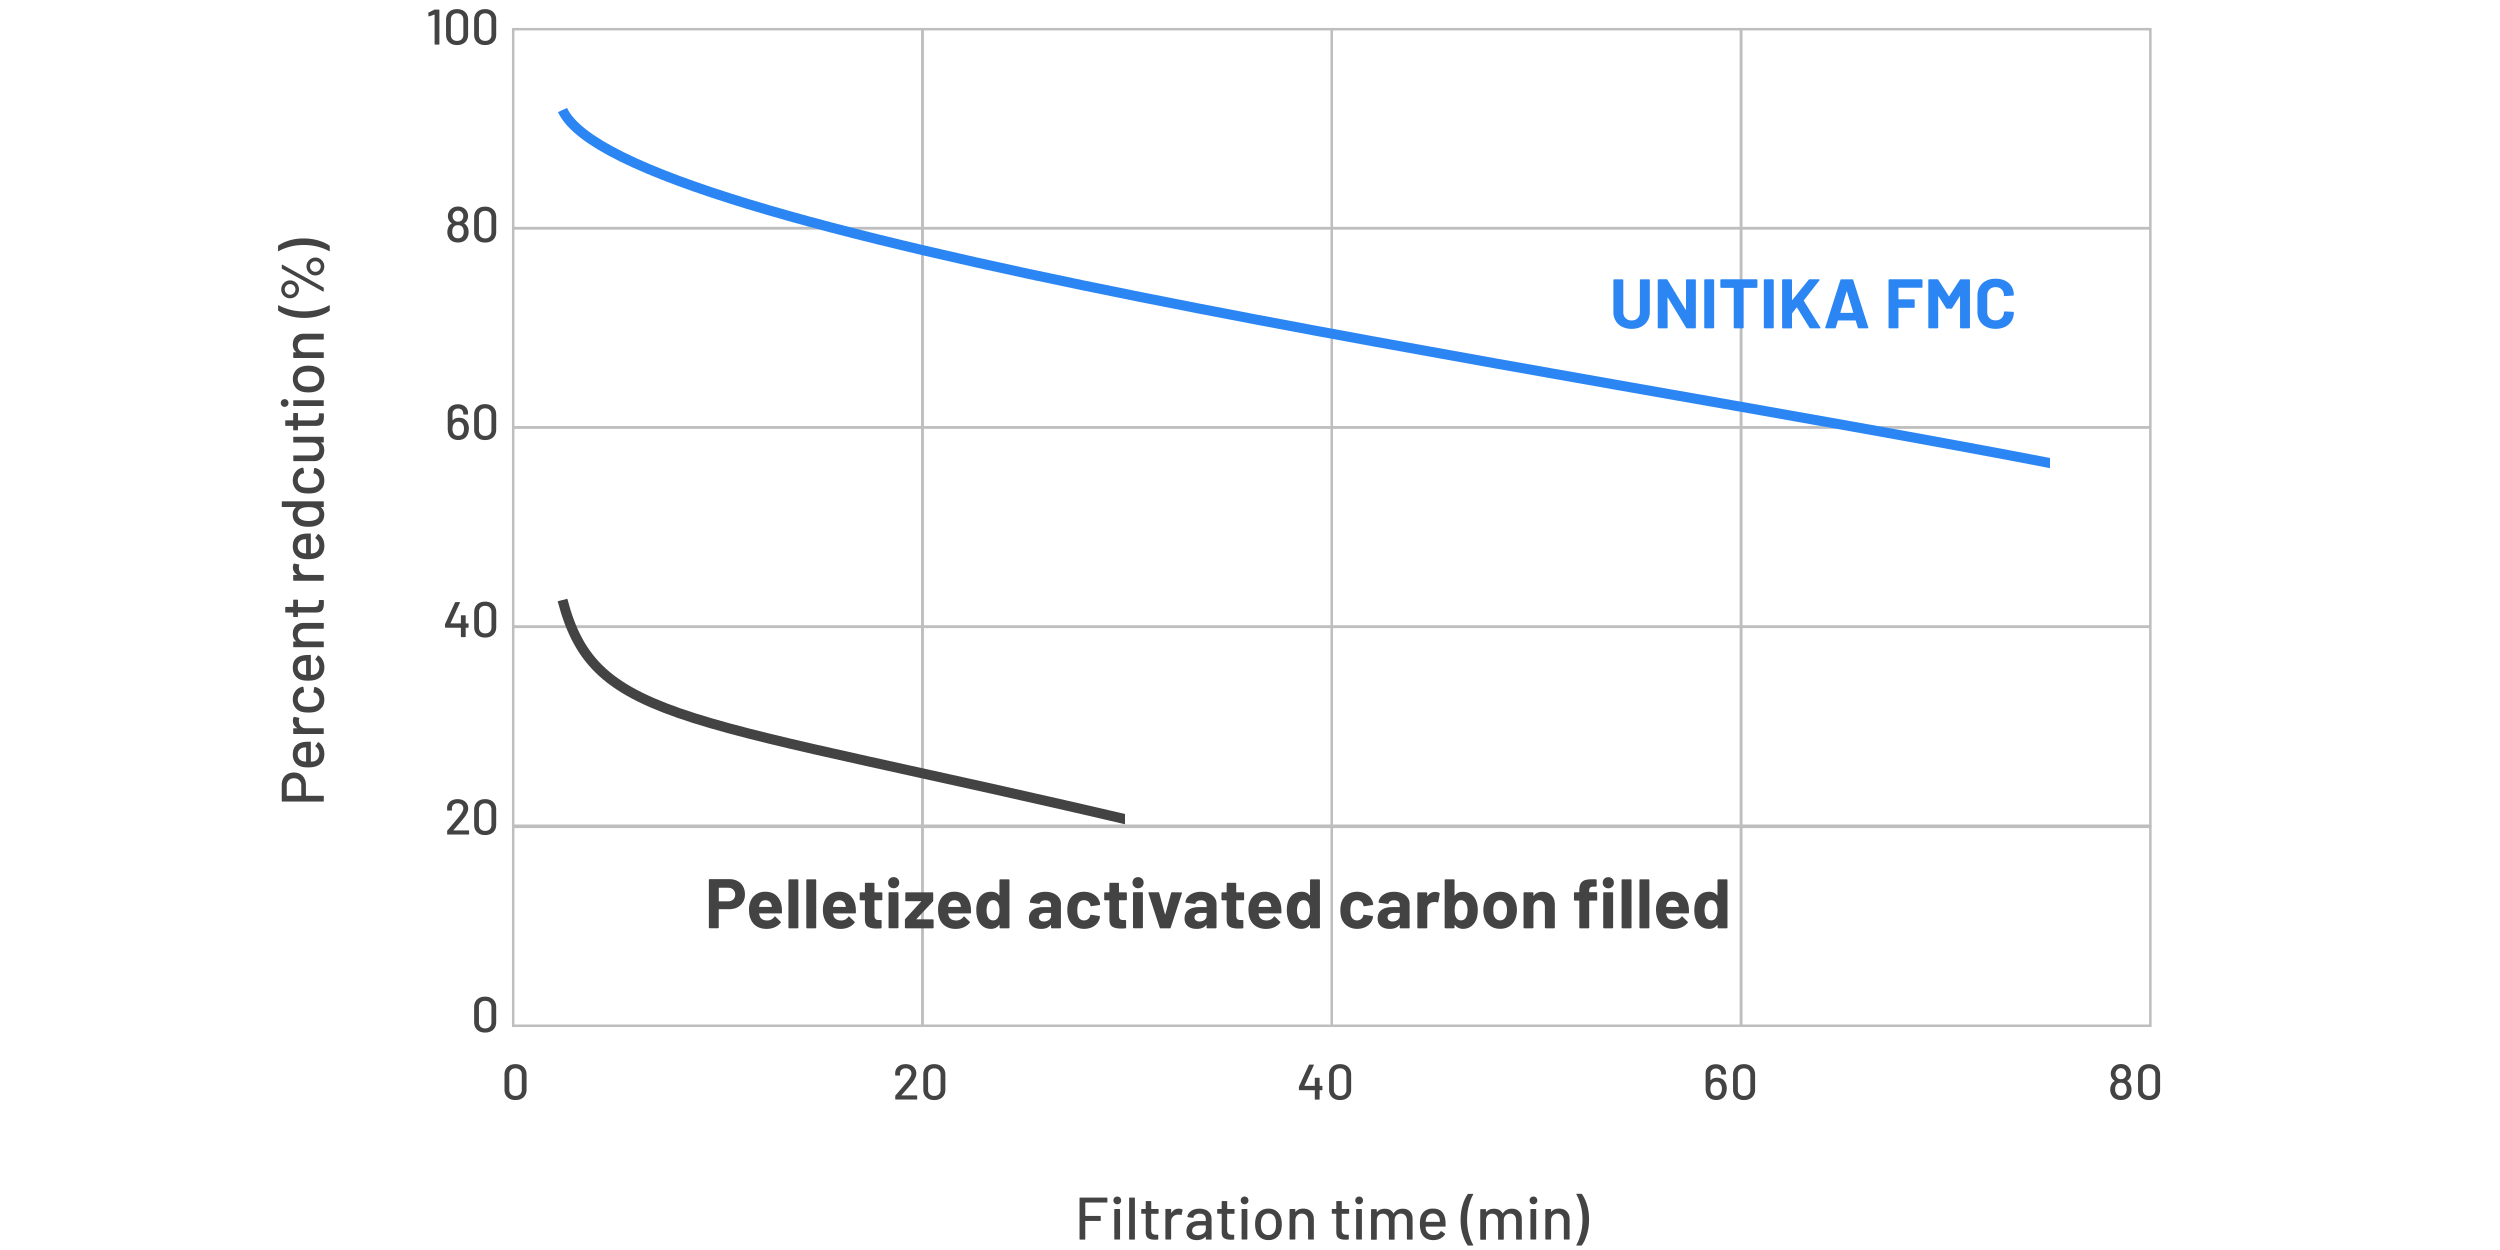 <svg xmlns="http://www.w3.org/2000/svg" viewBox="0 0 500 250"><defs><clipPath id="clippath"><path class="cls-1" d="M102.64 5.62H225V175H102.64z"/></clipPath><clipPath id="clippath-1"><path class="cls-1" d="M102.64 6H410v126H102.64z"/></clipPath><clipPath id="clippath-2"><path class="cls-1" d="M838.5-1450h1740v150h-1740z"/></clipPath><clipPath id="clippath-3"><path class="cls-1" d="M-920.5-1450h1740v150h-1740z"/></clipPath><style>.cls-1,.cls-2{fill:none}.cls-8{fill:#434343}.cls-9{fill:#2b86f4}.cls-2{stroke:#bebebe;stroke-width:.5px}</style></defs><g id="_ザイン"><path style="fill:#fff" d="M-50.5-169h600v547h-600z"/><path class="cls-8" d="M101.49 219.44c-.4-.38-.59-.9-.59-1.54v-2.96c0-.65.2-1.16.59-1.54.4-.38.93-.57 1.6-.57s1.21.19 1.62.57c.4.38.6.89.6 1.54v2.96c0 .65-.2 1.16-.6 1.54-.4.38-.94.57-1.62.57s-1.21-.19-1.6-.57Zm2.53-.59c.23-.22.34-.52.34-.89v-3.06c0-.37-.11-.67-.34-.9-.23-.22-.53-.33-.92-.33s-.67.11-.9.33-.34.52-.34.9v3.06c0 .37.11.67.34.89.23.22.53.33.9.33s.69-.11.92-.33Zm76.28.22s.02.01.03.01h3.01c.07 0 .1.03.1.1v.63c0 .07-.03.1-.1.1h-4.19c-.07 0-.1-.03-.1-.1v-.61s.02-.09.05-.12c.23-.26.75-.87 1.56-1.83l.69-.83c.62-.74.93-1.31.93-1.72 0-.31-.1-.57-.31-.75-.21-.19-.49-.29-.83-.29s-.62.1-.83.29-.31.45-.3.76v.3c0 .07-.03.1-.1.1h-.77c-.07 0-.1-.03-.1-.1v-.43c.01-.35.11-.65.29-.92s.43-.47.75-.62c.31-.14.67-.21 1.06-.21.43 0 .8.08 1.12.24.32.16.57.38.74.66.17.28.26.6.26.95 0 .55-.3 1.21-.9 1.96-.27.34-.58.72-.95 1.14-.37.42-.73.84-1.1 1.25v.04Zm4.95.37c-.4-.38-.59-.9-.59-1.54v-2.96c0-.65.2-1.16.59-1.54.4-.38.93-.57 1.6-.57s1.21.19 1.62.57c.4.38.6.89.6 1.54v2.96c0 .65-.2 1.16-.6 1.54-.4.38-.94.57-1.62.57s-1.21-.19-1.6-.57Zm2.53-.59c.23-.22.34-.52.34-.89v-3.06c0-.37-.11-.67-.34-.9-.23-.22-.53-.33-.92-.33s-.67.11-.9.33-.34.52-.34.9v3.06c0 .37.11.67.34.89.23.22.53.33.9.33s.69-.11.92-.33Zm76.71-1.57v.66c0 .07-.03.1-.1.1h-.43s-.04.01-.04.04v1.74c0 .07-.03.1-.1.1h-.76c-.07 0-.1-.03-.1-.1v-1.74s-.01-.04-.04-.04h-3.04c-.07 0-.1-.03-.1-.1v-.54s0-.07.03-.12l1.97-4.29s.06-.07.11-.07h.8s.06.01.08.04.02.05 0 .08l-1.88 4.09v.04s.02.01.03.01h2s.04-.01.04-.04v-1.49c0-.07.03-.1.1-.1h.76c.07 0 .1.03.1.1v1.49s.01.04.04.04h.43c.07 0 .1.03.1.1Zm1.92 2.16c-.4-.38-.59-.9-.59-1.54v-2.96c0-.65.2-1.16.59-1.54.4-.38.93-.57 1.6-.57s1.21.19 1.62.57c.4.38.6.89.6 1.54v2.96c0 .65-.2 1.16-.6 1.54-.4.38-.94.57-1.62.57s-1.21-.19-1.6-.57Zm2.53-.59c.23-.22.34-.52.34-.89v-3.06c0-.37-.11-.67-.34-.9-.23-.22-.53-.33-.92-.33s-.67.11-.9.33-.34.52-.34.9v3.06c0 .37.11.67.34.89.23.22.53.33.9.33s.69-.11.92-.33Zm76.4-1.11c0 .41-.07.76-.2 1.07-.15.38-.39.67-.71.88-.32.2-.71.31-1.17.31-.49 0-.91-.11-1.26-.34s-.58-.55-.72-.96c-.1-.28-.15-.6-.15-.97v-3.08c0-.55.19-.98.57-1.31.38-.33.88-.49 1.49-.49.39 0 .74.07 1.04.22.3.15.54.35.71.62.17.26.25.57.25.91v.2c0 .07-.03.1-.1.1h-.76c-.07 0-.1-.03-.1-.1v-.09c0-.3-.1-.54-.29-.73s-.44-.28-.75-.28c-.33 0-.59.1-.79.29-.2.19-.31.45-.31.77v1.26s0 .02.02.03c.01 0 .02 0 .04-.02.29-.32.7-.48 1.25-.48.79 0 1.35.31 1.68.94.19.35.28.78.28 1.27Zm-.96 0c0-.34-.06-.61-.18-.82-.19-.39-.52-.58-.98-.58-.23 0-.43.05-.6.16s-.29.25-.38.44c-.11.22-.16.5-.16.85 0 .28.04.52.13.71.09.21.22.38.39.49.17.11.38.17.63.17.49 0 .82-.21 1-.64.1-.21.15-.47.15-.77Zm2.82 1.7c-.4-.38-.59-.9-.59-1.54v-2.96c0-.65.2-1.16.59-1.54.4-.38.93-.57 1.6-.57s1.21.19 1.62.57c.4.38.6.89.6 1.54v2.96c0 .65-.2 1.16-.6 1.54-.4.38-.94.57-1.62.57s-1.21-.19-1.6-.57Zm2.53-.59c.23-.22.34-.52.34-.89v-3.06c0-.37-.11-.67-.34-.9-.23-.22-.53-.33-.92-.33s-.67.11-.9.33-.34.52-.34.9v3.06c0 .37.11.67.34.89.23.22.53.33.9.33s.69-.11.92-.33Zm76.57-.92c0 .43-.09.8-.28 1.12-.16.3-.4.53-.72.7-.32.17-.69.25-1.11.25s-.8-.08-1.13-.25-.57-.42-.74-.74a2.15 2.15 0 0 1-.27-1.09c0-.37.07-.7.22-1.01.15-.31.36-.54.65-.69.03-.01.03-.03 0-.05-.21-.16-.37-.33-.48-.5-.19-.28-.28-.6-.28-.96 0-.39.11-.75.34-1.08.17-.25.4-.45.69-.6.3-.15.63-.22 1-.22s.7.07.99.22.51.35.68.6c.22.33.33.69.33 1.08 0 .36-.09.69-.28.98-.12.19-.28.35-.47.48-.03.02-.03.04 0 .05.28.15.5.39.65.71.14.28.21.61.21 1Zm-.97-.08c0-.32-.06-.58-.17-.79-.19-.35-.51-.52-.98-.52s-.77.16-.96.49c-.13.21-.19.49-.19.83s.07.61.21.82c.19.32.51.48.95.48.41 0 .72-.15.91-.45.15-.21.23-.5.23-.86Zm-2.22-3.14c0 .27.06.49.19.67.18.3.47.45.88.45s.7-.15.89-.46c.11-.16.17-.38.17-.67 0-.19-.04-.36-.13-.51-.09-.17-.21-.3-.37-.4-.16-.1-.35-.15-.57-.15-.21 0-.39.05-.55.15-.16.1-.28.24-.37.41-.09.17-.14.34-.14.51Zm5.09 4.73c-.4-.38-.59-.9-.59-1.54v-2.96c0-.65.2-1.16.59-1.54.4-.38.93-.57 1.6-.57s1.21.19 1.62.57c.4.38.6.89.6 1.54v2.96c0 .65-.2 1.16-.6 1.54-.4.38-.94.57-1.62.57s-1.21-.19-1.6-.57Zm2.53-.59c.23-.22.34-.52.34-.89v-3.06c0-.37-.11-.67-.34-.9-.23-.22-.53-.33-.92-.33s-.67.11-.9.33-.34.52-.34.9v3.06c0 .37.11.67.34.89.23.22.53.33.9.33s.69-.11.92-.33ZM86.99 1.92h.79c.07 0 .1.03.1.1v6.8c0 .07-.03.1-.1.1h-.76c-.07 0-.1-.03-.1-.1V2.95s0-.02-.01-.03h-.04l-1.05.36h-.05c-.04 0-.06-.03-.07-.08l-.04-.57c0-.07.02-.11.06-.12l1.14-.57s.08-.03.13-.03Zm2.81 6.52c-.4-.38-.59-.9-.59-1.54V3.94c0-.65.2-1.16.59-1.54.4-.38.93-.57 1.6-.57s1.21.19 1.62.57c.4.38.6.89.6 1.54V6.9c0 .65-.2 1.16-.6 1.54-.4.38-.94.57-1.62.57s-1.21-.19-1.6-.57Zm2.53-.59c.23-.22.34-.52.34-.89V3.9c0-.37-.11-.67-.34-.9-.23-.22-.53-.33-.92-.33s-.67.11-.9.33-.34.52-.34.9v3.06c0 .37.11.67.34.89.23.22.53.33.9.33s.69-.11.92-.33Zm3.09.59c-.4-.38-.59-.9-.59-1.54V3.94c0-.65.2-1.16.59-1.54.4-.38.93-.57 1.6-.57s1.21.19 1.62.57c.4.38.6.89.6 1.54V6.9c0 .65-.2 1.16-.6 1.54-.4.38-.94.57-1.62.57s-1.21-.19-1.6-.57Zm2.53-.59c.23-.22.34-.52.34-.89V3.9c0-.37-.11-.67-.34-.9-.23-.22-.53-.33-.92-.33s-.67.11-.9.33-.34.52-.34.9v3.06c0 .37.11.67.34.89.23.22.53.33.9.33s.69-.11.92-.33Zm-4.23 38.58c0 .43-.09.8-.28 1.12-.16.3-.4.53-.72.7-.32.17-.69.25-1.11.25s-.8-.08-1.13-.25-.57-.42-.74-.74a2.15 2.15 0 0 1-.27-1.09c0-.37.07-.7.22-1.01.15-.31.36-.54.65-.69.03-.01.03-.03 0-.05-.21-.16-.37-.33-.48-.5-.19-.28-.28-.6-.28-.96 0-.39.11-.75.34-1.08.17-.25.4-.45.69-.6.3-.15.63-.22 1-.22s.7.07.99.22.51.35.68.6c.22.33.33.69.33 1.08 0 .36-.09.69-.28.98-.12.19-.28.35-.47.48-.03.02-.03.04 0 .05.28.15.5.39.65.71.14.28.21.61.21 1Zm-.97-.08c0-.32-.06-.58-.17-.79-.19-.35-.51-.52-.98-.52s-.77.16-.96.49c-.13.21-.19.49-.19.83s.07.61.21.82c.19.32.51.48.95.48.41 0 .72-.15.91-.45.15-.21.23-.5.23-.86Zm-2.22-3.14c0 .27.06.49.19.67.18.3.47.45.88.45s.7-.15.89-.46c.11-.16.17-.38.17-.67 0-.19-.04-.36-.13-.51-.09-.17-.21-.3-.37-.4-.16-.1-.35-.15-.57-.15-.21 0-.39.05-.55.15-.16.1-.28.24-.37.41-.09.17-.14.34-.14.51Zm4.89 4.73c-.4-.38-.59-.9-.59-1.54v-2.96c0-.65.2-1.16.59-1.54.4-.38.93-.57 1.6-.57s1.21.19 1.62.57c.4.38.6.89.6 1.54v2.96c0 .65-.2 1.16-.6 1.54-.4.38-.94.57-1.62.57s-1.21-.19-1.6-.57Zm2.53-.59c.23-.22.34-.52.34-.89V43.4c0-.37-.11-.67-.34-.9-.23-.22-.53-.33-.92-.33s-.67.11-.9.33-.34.52-.34.9v3.06c0 .37.11.67.34.89.23.22.53.33.9.33s.69-.11.92-.33Zm-4.19 38.39c0 .41-.07.76-.2 1.07-.15.38-.39.67-.71.88-.32.2-.71.31-1.17.31-.49 0-.91-.11-1.26-.34s-.58-.55-.72-.96c-.1-.28-.15-.6-.15-.97v-3.08c0-.55.19-.98.57-1.31.38-.33.88-.49 1.49-.49.39 0 .74.07 1.04.22.3.15.54.35.71.62.17.26.25.57.25.91v.2c0 .07-.03.1-.1.1h-.76c-.07 0-.1-.03-.1-.1v-.09c0-.3-.1-.54-.29-.73s-.44-.28-.75-.28c-.33 0-.59.1-.79.29-.2.19-.31.45-.31.77v1.26s0 .02.02.03c.01 0 .02 0 .04-.02.29-.32.7-.48 1.25-.48.79 0 1.35.31 1.68.94.19.35.28.78.28 1.27Zm-.96 0c0-.34-.06-.61-.18-.82-.19-.39-.52-.58-.98-.58-.23 0-.43.05-.6.16s-.29.25-.38.44c-.11.22-.16.5-.16.85 0 .28.04.52.13.71.09.21.22.38.39.49.17.11.38.17.63.17.49 0 .82-.21 1-.64.1-.21.15-.47.15-.77Zm2.62 1.7c-.4-.38-.59-.9-.59-1.54v-2.96c0-.65.2-1.16.59-1.54.4-.38.93-.57 1.6-.57s1.21.19 1.62.57c.4.38.6.89.6 1.54v2.96c0 .65-.2 1.16-.6 1.54-.4.38-.94.57-1.62.57s-1.21-.19-1.6-.57Zm2.53-.59c.23-.22.34-.52.34-.89V82.9c0-.37-.11-.67-.34-.9-.23-.22-.53-.33-.92-.33s-.67.11-.9.33-.34.52-.34.9v3.06c0 .37.11.67.34.89.23.22.53.33.9.33s.69-.11.92-.33Zm-4.24 37.93v.66c0 .07-.03.1-.1.1h-.43s-.04.01-.04.04v1.74c0 .07-.03.1-.1.1h-.76c-.07 0-.1-.03-.1-.1v-1.74s-.01-.04-.04-.04H89.1c-.07 0-.1-.03-.1-.1v-.54s0-.07.03-.12l1.97-4.29s.06-.07.11-.07h.8s.06.01.08.04.02.05 0 .08l-1.88 4.09v.04s.02.01.03.01h2s.04-.01.04-.04v-1.49c0-.07.03-.1.1-.1h.76c.07 0 .1.03.1.1v1.49s.01.04.04.04h.43c.07 0 .1.03.1.1Zm1.72 2.16c-.4-.38-.59-.9-.59-1.54v-2.96c0-.65.2-1.16.59-1.54.4-.38.93-.57 1.6-.57s1.21.19 1.62.57c.4.38.6.89.6 1.54v2.96c0 .65-.2 1.16-.6 1.54-.4.38-.94.57-1.62.57s-1.21-.19-1.6-.57Zm2.53-.59c.23-.22.34-.52.34-.89v-3.06c0-.37-.11-.67-.34-.9-.23-.22-.53-.33-.92-.33s-.67.11-.9.33-.34.52-.34.9v3.06c0 .37.11.67.34.89.23.22.53.33.9.33s.69-.11.92-.33Zm-7.28 39.72s.02.01.03.01h3.01c.07 0 .1.03.1.1v.63c0 .07-.03.1-.1.1h-4.19c-.07 0-.1-.03-.1-.1v-.61s.02-.09.05-.12c.23-.26.75-.87 1.56-1.83l.69-.83c.62-.74.93-1.31.93-1.72 0-.31-.1-.57-.31-.75-.21-.19-.49-.29-.83-.29s-.62.1-.83.29-.31.45-.3.76v.3c0 .07-.03.1-.1.1h-.77c-.07 0-.1-.03-.1-.1v-.43c.01-.35.11-.65.29-.92s.43-.47.75-.62c.31-.14.67-.21 1.06-.21.43 0 .8.08 1.12.24.32.16.57.38.74.66.17.28.26.6.26.95 0 .55-.3 1.21-.9 1.96-.27.34-.58.72-.95 1.14-.37.42-.73.84-1.1 1.25v.04Zm4.74.37c-.4-.38-.59-.9-.59-1.54v-2.96c0-.65.2-1.16.59-1.54.4-.38.93-.57 1.6-.57s1.21.19 1.62.57c.4.38.6.89.6 1.54v2.96c0 .65-.2 1.16-.6 1.54-.4.38-.94.57-1.62.57s-1.21-.19-1.6-.57Zm2.53-.59c.23-.22.34-.52.34-.89v-3.06c0-.37-.11-.67-.34-.9-.23-.22-.53-.33-.92-.33s-.67.11-.9.33-.34.52-.34.9v3.06c0 .37.11.67.34.89.23.22.53.33.9.33s.69-.11.92-.33Zm-2.53 40.09c-.4-.38-.59-.9-.59-1.54v-2.96c0-.65.2-1.16.59-1.54.4-.38.93-.57 1.6-.57s1.21.19 1.62.57c.4.38.6.89.6 1.54v2.96c0 .65-.2 1.16-.6 1.54-.4.38-.94.57-1.62.57s-1.21-.19-1.6-.57Zm2.53-.59c.23-.22.34-.52.34-.89v-3.06c0-.37-.11-.67-.34-.9-.23-.22-.53-.33-.92-.33s-.67.11-.9.33-.34.52-.34.9v3.06c0 .37.11.67.34.89.23.22.53.33.9.33s.69-.11.92-.33Zm-41.3-49.68c.2-.37.49-.66.86-.86.37-.2.79-.31 1.27-.31s.9.1 1.26.31.64.5.84.88c.2.38.3.82.3 1.31v2.11s.02.05.05.05h3.41c.08 0 .12.04.12.12v.91c0 .08-.04.12-.12.12h-8.17c-.08 0-.12-.04-.12-.12v-3.24c0-.49.1-.92.31-1.29Zm3.2.38c-.26-.27-.61-.4-1.04-.4s-.79.13-1.06.4-.4.62-.4 1.06v2s.02.05.05.05h2.81s.05-.02.05-.05v-2c0-.44-.13-.79-.4-1.06Zm2.2-7.73c.08 0 .12.04.12.12v3.83s.02.05.05.05c.27 0 .48-.02.62-.07.32-.09.57-.27.75-.54.18-.27.27-.61.27-1.01 0-.59-.24-1.05-.73-1.37-.08-.04-.09-.09-.04-.16l.46-.68c.05-.06.1-.07.16-.04.36.22.64.54.85.96s.31.88.31 1.4c0 .58-.13 1.08-.38 1.48-.26.4-.62.7-1.09.9-.47.19-1.04.29-1.72.29-.58 0-1.03-.04-1.33-.13-.55-.14-.99-.43-1.31-.86-.32-.43-.48-.96-.48-1.57 0-.81.2-1.41.61-1.81.4-.4 1-.64 1.78-.73.33-.03.7-.04 1.1-.04Zm-2.24 3.43c.17.22.4.38.69.46.18.06.4.09.67.11.03 0 .05-.02.05-.05v-2.75s-.02-.05-.05-.05c-.26.02-.46.04-.59.07-.31.08-.56.24-.75.47-.19.24-.28.53-.28.88s.09.63.26.85Zm-1.06-8.32c.02-.06.07-.08.14-.06l.9.19c.07 0 .1.06.07.14-.06.14-.08.3-.08.48v.17c.03.38.16.69.4.93s.56.37.95.37h3.5c.08 0 .12.04.12.12v.91c0 .08-.04.12-.12.12h-5.87c-.08 0-.12-.04-.12-.12v-.91c0-.08.04-.12.12-.12h.64s.04 0 .04-.02 0-.02-.02-.03c-.56-.36-.84-.85-.84-1.48 0-.26.05-.49.16-.7Zm5.64-1.99c-.31.43-.73.73-1.25.89-.37.12-.85.18-1.45.18-.55 0-1.04-.06-1.45-.18-.51-.16-.92-.46-1.22-.89s-.46-.95-.46-1.55.15-1.12.46-1.57.69-.74 1.15-.88c.13-.05.26-.08.4-.1.06 0 .1.04.12.11l.13.9v.02c0 .06-.04.1-.11.12l-.19.04c-.27.06-.5.22-.68.47-.18.25-.28.55-.28.9s.09.64.28.88c.18.24.43.4.73.47.29.07.67.11 1.14.11s.84-.04 1.13-.11c.32-.08.57-.24.76-.47.18-.24.28-.53.28-.87s-.09-.65-.28-.91c-.18-.25-.42-.41-.72-.47h-.11c-.06-.02-.09-.07-.07-.13l.14-.9c.02-.06.05-.1.1-.1h.05c.07 0 .16.02.26.06.49.14.88.43 1.18.88s.44.97.44 1.57-.15 1.13-.46 1.56Zm-2.34-10.47c.08 0 .12.04.12.12v3.83s.02.05.05.05c.27 0 .48-.02.62-.07.32-.09.57-.27.75-.53s.27-.61.27-1.01c0-.59-.24-1.05-.73-1.37-.08-.04-.09-.09-.04-.16l.46-.68c.05-.06.1-.07.16-.04.36.22.64.54.85.95s.31.88.31 1.4c0 .58-.13 1.08-.38 1.48-.26.4-.62.7-1.09.9-.47.19-1.04.29-1.72.29-.58 0-1.03-.04-1.33-.13-.55-.14-.99-.43-1.31-.86-.32-.43-.48-.96-.48-1.57 0-.81.2-1.41.61-1.81.4-.4 1-.64 1.78-.73.33-.03.7-.04 1.1-.04Zm-2.24 3.43c.17.22.4.38.69.46.18.06.4.09.67.11.03 0 .05-.02.05-.05v-2.75s-.02-.05-.05-.05c-.26.02-.46.04-.59.07-.31.08-.56.24-.75.47-.19.24-.28.53-.28.88s.09.63.26.85Zm-.67-9.23c.38-.38.89-.58 1.54-.58h3.96c.08 0 .12.04.12.12v.91c0 .08-.04.12-.12.12h-3.73c-.4 0-.72.12-.97.35s-.37.54-.37.92.12.68.37.92.57.36.96.36h3.74c.08 0 .12.04.12.12v.91c0 .08-.04.12-.12.12h-5.87c-.08 0-.12-.04-.12-.12v-.91c0-.08.04-.12.12-.12h.43s.03 0 .04-.02c0-.01 0-.02-.01-.03-.44-.34-.66-.85-.66-1.52s.19-1.18.57-1.56Zm.46-5.1v1.29s.02.05.05.05h3.18c.34 0 .58-.08.73-.23.15-.15.22-.39.22-.71v-.35c0-.08.04-.12.12-.12h.74c.08 0 .12.04.12.12.02.26.02.44.02.55 0 .61-.11 1.07-.33 1.37-.22.31-.63.46-1.22.46h-3.59s-.05.02-.05.05v.73c0 .08-.04.12-.12.12h-.71c-.08 0-.12-.04-.12-.12v-.73s-.02-.05-.05-.05h-1.42c-.08 0-.12-.04-.12-.12v-.87c0-.08.04-.12.12-.12h1.42s.05-.02.05-.05v-1.29c0-.08.04-.12.12-.12h.71c.08 0 .12.04.12.12Zm-.85-7.3c.02-.06.07-.08.14-.06l.9.19c.07 0 .1.06.07.14-.06.14-.08.3-.08.48v.17c.03.38.16.69.4.93s.56.37.95.37h3.5c.08 0 .12.04.12.12v.91c0 .08-.04.12-.12.12h-5.87c-.08 0-.12-.04-.12-.12v-.91c0-.08.04-.12.12-.12h.64s.04 0 .04-.02c0-.01 0-.02-.02-.03-.56-.36-.84-.85-.84-1.48 0-.26.05-.49.16-.7Zm3.3-6.09c.08 0 .12.04.12.12v3.83s.02.05.05.05c.27 0 .48-.02.62-.07.32-.09.57-.27.75-.53s.27-.61.27-1.01c0-.59-.24-1.05-.73-1.37-.08-.04-.09-.09-.04-.16l.46-.68c.05-.06.1-.07.16-.04.36.22.64.54.85.95s.31.88.31 1.4c0 .58-.13 1.08-.38 1.48-.26.4-.62.7-1.09.9-.47.19-1.04.29-1.72.29-.58 0-1.03-.04-1.33-.13-.55-.14-.99-.43-1.31-.86-.32-.43-.48-.96-.48-1.57 0-.81.2-1.41.61-1.81.4-.4 1-.64 1.78-.73.33-.03.7-.04 1.1-.04Zm-2.24 3.43c.17.22.4.38.69.46.18.06.4.09.67.11.03 0 .05-.02.05-.05v-2.75s-.02-.05-.05-.05c-.26.02-.46.04-.59.07-.31.08-.56.24-.75.47-.19.24-.28.53-.28.88s.09.63.26.85Zm-3.45-8.82v-.91c0-.08.04-.12.12-.12h8.16c.08 0 .12.04.12.12v.91c0 .08-.04.12-.12.12h-.4s-.03 0-.04.02 0 .03.01.04c.2.18.36.38.47.62.11.24.17.5.17.78 0 .58-.14 1.05-.43 1.43-.28.38-.69.66-1.21.83-.42.15-.94.23-1.54.23-.56 0-1.04-.06-1.45-.19-.53-.17-.94-.44-1.24-.83-.3-.38-.44-.88-.44-1.48 0-.27.05-.53.16-.77s.26-.45.46-.63c.02-.02.02-.03.01-.04 0-.01-.02-.02-.04-.02h-2.68c-.08 0-.12-.04-.12-.12Zm5.34.14c-.67 0-1.18.1-1.54.3-.41.23-.61.57-.61 1.02 0 .48.19.84.58 1.07.4.26.93.38 1.58.38.62 0 1.11-.1 1.49-.3.44-.23.66-.61.66-1.14 0-.46-.22-.82-.65-1.06-.34-.18-.84-.28-1.51-.28Zm2.69-3.8c-.31.43-.73.73-1.25.89-.37.12-.85.18-1.45.18-.55 0-1.04-.06-1.45-.18-.51-.16-.92-.46-1.22-.89s-.46-.95-.46-1.55.15-1.12.46-1.57.69-.74 1.15-.88c.13-.05.26-.08.4-.1.06 0 .1.04.12.11l.13.9v.02c0 .06-.04.1-.11.12l-.19.04c-.27.06-.5.22-.68.47-.18.25-.28.55-.28.9s.09.64.28.88c.18.24.43.4.73.47.29.07.67.11 1.14.11s.84-.04 1.13-.11c.32-.08.57-.24.76-.47.18-.24.28-.53.28-.87s-.09-.65-.28-.91c-.18-.25-.42-.41-.72-.47h-.11c-.06-.02-.09-.07-.07-.13l.14-.9c.02-.06.05-.1.1-.1h.05c.07 0 .16.02.26.06.49.14.88.43 1.18.88s.44.97.44 1.57-.15 1.13-.46 1.56Zm-5.74-9.25v-.9c0-.08.04-.12.12-.12h5.87c.08 0 .12.04.12.12v.9c0 .08-.04.12-.12.12h-.44s-.03 0-.03.02c0 .01 0 .03.02.04.44.32.66.81.66 1.48 0 .39-.08.75-.23 1.09-.15.33-.38.6-.67.8-.3.2-.66.3-1.08.3h-4.09c-.08 0-.12-.04-.12-.12v-.9c0-.08.04-.12.12-.12h3.73c.42 0 .74-.11.98-.33.24-.22.36-.53.36-.93s-.12-.72-.37-.96c-.24-.24-.57-.36-.98-.36h-3.73c-.08 0-.12-.04-.12-.12Zm.95-5.65v1.3s.02.05.05.05h3.18c.34 0 .58-.08.73-.23.15-.15.22-.39.22-.71v-.35c0-.08.04-.12.12-.12h.74c.08 0 .12.04.12.12.02.26.02.44.02.55 0 .61-.11 1.07-.33 1.37-.22.31-.63.46-1.22.46h-3.59s-.05.02-.05.05v.73c0 .08-.04.12-.12.12h-.71c-.08 0-.12-.04-.12-.12v-.73s-.02-.05-.05-.05h-1.42c-.08 0-.12-.04-.12-.12v-.86c0-.08.04-.12.12-.12h1.42s.05-.02.05-.05v-1.3c0-.08.04-.12.12-.12h.71c.08 0 .12.04.12.12Zm-2.12-1.58c-.14.14-.33.22-.55.22s-.41-.07-.55-.22c-.14-.14-.22-.33-.22-.55s.07-.41.22-.55.33-.22.55-.22.41.07.55.22.22.33.22.55-.07.41-.22.55Zm7.15.05h-5.86c-.08 0-.12-.04-.12-.12v-.91c0-.08.04-.12.12-.12h5.86c.08 0 .12.04.12.12v.91c0 .08-.04.12-.12.12Zm-.22-3.85c-.3.44-.72.75-1.25.92-.43.14-.92.21-1.46.21s-1.05-.07-1.44-.2c-.53-.18-.94-.48-1.24-.92-.3-.44-.45-.96-.45-1.57 0-.58.15-1.08.45-1.51s.71-.73 1.23-.92c.41-.14.89-.22 1.44-.22s1.05.07 1.48.22c.54.18.95.48 1.25.91.3.43.45.94.45 1.52s-.15 1.11-.45 1.55Zm-.82-2.39c-.18-.24-.43-.41-.76-.52-.3-.09-.68-.13-1.13-.13s-.82.04-1.12.12c-.33.1-.58.28-.76.52-.18.24-.27.53-.27.88s.09.61.27.85c.18.24.43.41.76.52.28.09.65.13 1.12.13s.84-.04 1.13-.13c.33-.1.58-.27.76-.51.18-.24.27-.54.27-.88 0-.32-.09-.6-.27-.84Zm-4.45-7.63c.38-.38.89-.58 1.54-.58h3.96c.08 0 .12.04.12.12v.91c0 .08-.04.12-.12.12h-3.73c-.4 0-.72.12-.97.35s-.37.54-.37.92.12.68.37.92.57.36.96.36h3.74c.08 0 .12.04.12.12v.91c0 .08-.04.12-.12.12h-5.87c-.08 0-.12-.04-.12-.12v-.91c0-.08.04-.12.12-.12h.43s.03 0 .04-.02c0-.01 0-.02-.01-.03-.44-.34-.66-.85-.66-1.52s.19-1.18.57-1.56Zm6.75-5.14c-.61.42-1.35.75-2.23 1.01-.88.26-1.82.38-2.83.38s-1.99-.13-2.89-.39c-.89-.26-1.64-.6-2.25-1.03-.05-.03-.07-.08-.07-.14v-.86s.01-.08.04-.1c.03-.02.06-.01.1.01.63.35 1.39.64 2.26.87s1.81.34 2.79.34 1.91-.12 2.77-.34 1.61-.52 2.23-.87c.03-.02.06-.02.07-.02.05 0 .07.04.07.11v.89c0 .06-.02.1-.07.14Zm-6.33-3.42c-.16.28-.38.49-.65.65-.27.16-.57.24-.9.24s-.62-.08-.89-.24c-.27-.16-.49-.38-.64-.65-.16-.28-.23-.58-.23-.91s.08-.62.24-.89.37-.49.64-.65c.27-.16.56-.24.88-.24s.63.08.9.24c.27.16.49.38.65.65.16.27.24.57.24.89s-.08.63-.24.91Zm5.15-.46s-.06.01-.1-.01l-8.17-4.54c-.06-.03-.08-.08-.08-.14v-.59s.01-.08.04-.1c.03-.02.06-.01.1.01l8.17 4.54c.06.02.08.07.08.14v.59s-.01.08-.04.1Zm-5.93-1.19c-.21-.2-.46-.3-.77-.3s-.55.1-.75.31c-.2.21-.31.45-.31.74s.1.55.31.76c.2.21.45.31.75.31s.56-.1.77-.31c.21-.21.31-.46.31-.76s-.1-.54-.31-.74Zm5.84-2.92c-.16.28-.38.49-.65.65-.27.16-.57.24-.89.24s-.62-.08-.89-.24a1.84 1.84 0 0 1-.65-.65c-.16-.28-.24-.58-.24-.91s.08-.62.24-.89.38-.49.65-.65c.27-.16.57-.24.89-.24s.62.08.89.24c.27.16.49.38.65.65s.24.57.24.89-.08.63-.24.91Zm-.78-1.65c-.21-.2-.46-.3-.76-.3s-.55.1-.76.3c-.21.21-.31.45-.31.74s.1.55.31.76c.21.21.46.31.76.31s.55-.1.76-.31c.21-.21.31-.46.31-.76s-.1-.54-.31-.74Zm-8.15-3.46c.61-.42 1.35-.76 2.23-1.02s1.82-.38 2.83-.38 1.98.13 2.87.39c.89.26 1.65.6 2.26 1.03.05.03.07.08.07.14v.88s-.01.08-.04.1c-.03.02-.06.01-.1-.01-.63-.36-1.39-.65-2.26-.88S61.74 49 60.76 49s-1.9.11-2.77.34-1.61.52-2.24.88c-.03.02-.06.02-.07.02-.05 0-.07-.04-.07-.11v-.89c0-.06.02-.1.07-.14Zm165.67 191.42h-4.25s-.05.02-.05.05v2.58s.02.05.05.05h2.92c.08 0 .12.04.12.12v.76c0 .08-.04.12-.12.12h-2.92s-.05.02-.05.05v3.56c0 .08-.04.12-.12.12h-.91c-.08 0-.12-.04-.12-.12v-8.16c0-.08.04-.12.12-.12h5.33c.08 0 .12.04.12.12v.76c0 .08-.04.12-.12.12Zm1.55.12c-.14-.14-.22-.33-.22-.55s.07-.41.22-.55c.14-.14.33-.22.55-.22s.41.07.55.22c.14.14.22.33.22.55s-.07.41-.22.55c-.14.14-.33.22-.55.22s-.41-.07-.55-.22Zm-.05 7.15v-5.86c0-.08.04-.12.12-.12h.91c.08 0 .12.04.12.12v5.86c0 .08-.04.12-.12.12h-.91c-.08 0-.12-.04-.12-.12Zm2.97.02v-8.16c0-.08.04-.12.12-.12h.91c.08 0 .12.04.12.12v8.16c0 .08-.04.12-.12.12h-.91c-.08 0-.12-.04-.12-.12Zm5.76-5.04h-1.3s-.05.02-.05.05v3.18c0 .34.08.58.23.73.15.15.39.22.71.22h.35c.08 0 .12.04.12.12v.74c0 .08-.04.12-.12.12-.26.02-.44.02-.55.02-.61 0-1.07-.11-1.37-.33-.31-.22-.46-.63-.46-1.22v-3.59s-.02-.05-.05-.05h-.73c-.08 0-.12-.04-.12-.12v-.71c0-.08.04-.12.12-.12h.73s.05-.02.05-.05v-1.42c0-.08.04-.12.12-.12h.86c.08 0 .12.04.12.12v1.42s.02.05.05.05h1.3c.08 0 .12.04.12.12v.71c0 .08-.04.12-.12.12Zm4.86-.86c.06.02.08.07.06.14l-.19.9c0 .07-.06.1-.14.07-.14-.06-.3-.08-.48-.08h-.17c-.38.03-.69.16-.93.4s-.37.56-.37.95v3.5c0 .08-.04.12-.12.12h-.91c-.08 0-.12-.04-.12-.12v-5.87c0-.08.04-.12.12-.12h.91c.08 0 .12.04.12.12v.64s0 .04.02.04c.01 0 .02 0 .03-.02.36-.56.85-.84 1.48-.84.26 0 .49.05.7.16Zm4.73.07c.36.17.64.41.84.72.2.31.29.66.29 1.05v4.06c0 .08-.04.12-.12.12h-.91c-.08 0-.12-.04-.12-.12v-.43s-.02-.05-.06-.02c-.21.22-.46.38-.76.5s-.63.17-1 .17c-.59 0-1.08-.15-1.47-.45-.39-.3-.58-.75-.58-1.36s.22-1.11.65-1.47c.44-.36 1.05-.53 1.83-.53h1.34s.05-.02.05-.05v-.32c0-.35-.1-.63-.31-.82s-.51-.29-.93-.29c-.34 0-.61.07-.82.2s-.34.31-.39.53c-.02.08-.07.12-.14.11l-.97-.13c-.08-.02-.12-.05-.11-.1.06-.47.32-.86.76-1.16s.99-.45 1.66-.45c.49 0 .91.09 1.28.26Zm-.49 4.73c.31-.22.47-.51.47-.85v-.71s-.02-.05-.05-.05h-1.13c-.47 0-.85.09-1.13.28-.28.18-.42.44-.42.77 0 .3.11.52.32.67.21.15.49.23.83.23.42 0 .79-.11 1.1-.34Zm6.09-3.94h-1.3s-.05.02-.05.05v3.18c0 .34.08.58.23.73.15.15.39.22.71.22h.35c.08 0 .12.04.12.12v.74c0 .08-.04.12-.12.12-.26.02-.44.02-.55.02-.61 0-1.07-.11-1.37-.33-.31-.22-.46-.63-.46-1.22v-3.59s-.02-.05-.05-.05h-.73c-.08 0-.12-.04-.12-.12v-.71c0-.08.04-.12.12-.12h.73s.05-.02.05-.05v-1.42c0-.08.04-.12.12-.12h.86c.08 0 .12.04.12.12v1.42s.02.05.05.05h1.3c.08 0 .12.04.12.12v.71c0 .08-.04.12-.12.12Zm1.59-2.13c-.14-.14-.22-.33-.22-.55s.07-.41.22-.55c.14-.14.33-.22.55-.22s.41.07.55.22c.14.14.22.33.22.55s-.07.41-.22.55c-.14.14-.33.22-.55.22s-.41-.07-.55-.22Zm-.05 7.15v-5.86c0-.08.04-.12.12-.12h.91c.08 0 .12.04.12.12v5.86c0 .08-.04.12-.12.12h-.91c-.08 0-.12-.04-.12-.12Zm3.84-.22c-.44-.3-.75-.72-.92-1.25-.14-.43-.22-.92-.22-1.46s.07-1.05.2-1.44c.18-.53.48-.94.92-1.24s.96-.45 1.57-.45c.58 0 1.08.15 1.51.45.43.3.73.71.92 1.23.14.41.22.89.22 1.44s-.07 1.05-.22 1.48c-.18.54-.48.95-.91 1.25-.43.3-.94.45-1.52.45s-1.11-.15-1.55-.45Zm2.39-.82c.24-.18.41-.43.52-.76.09-.3.13-.68.13-1.13s-.04-.82-.12-1.12c-.1-.33-.28-.58-.52-.76-.24-.18-.53-.27-.88-.27s-.61.09-.85.27c-.24.18-.41.43-.52.76-.09.28-.13.65-.13 1.12s.04.84.13 1.13c.1.33.27.58.51.76.24.18.54.27.88.27.32 0 .6-.09.84-.27Zm7.64-4.45c.38.38.58.89.58 1.54v3.96c0 .08-.04.12-.12.12h-.91c-.08 0-.12-.04-.12-.12v-3.73c0-.4-.12-.72-.35-.97-.23-.25-.54-.37-.92-.37s-.68.12-.92.37-.36.57-.36.96v3.74c0 .08-.04.12-.12.12h-.91c-.08 0-.12-.04-.12-.12v-5.87c0-.08.04-.12.12-.12h.91c.08 0 .12.04.12.12v.43s0 .03.02.04c.01 0 .02 0 .03-.01.34-.44.85-.66 1.52-.66s1.18.19 1.56.57Zm7.51.47h-1.3s-.05.02-.05.05v3.18c0 .34.08.58.23.73.15.15.39.22.71.22h.35c.08 0 .12.04.12.12v.74c0 .08-.04.12-.12.12-.26.02-.44.02-.55.02-.61 0-1.07-.11-1.37-.33-.31-.22-.46-.63-.46-1.22v-3.59s-.02-.05-.05-.05h-.73c-.08 0-.12-.04-.12-.12v-.71c0-.08.04-.12.12-.12h.73s.05-.02.05-.05v-1.42c0-.08.04-.12.12-.12h.86c.08 0 .12.04.12.12v1.42s.02.05.05.05h1.3c.08 0 .12.04.12.12v.71c0 .08-.04.12-.12.12Zm1.58-2.13c-.14-.14-.22-.33-.22-.55s.07-.41.22-.55c.14-.14.33-.22.55-.22s.41.07.55.22c.14.14.22.33.22.55s-.07.41-.22.55c-.14.14-.33.22-.55.22s-.41-.07-.55-.22Zm-.05 7.15v-5.86c0-.08.04-.12.12-.12h.91c.08 0 .12.04.12.12v5.86c0 .08-.04.12-.12.12h-.91c-.08 0-.12-.04-.12-.12Zm10.76-5.51c.35.36.53.87.53 1.52v4.01c0 .08-.04.12-.12.12h-.9c-.08 0-.12-.04-.12-.12v-3.77c0-.4-.11-.72-.33-.95-.22-.24-.51-.35-.88-.35s-.67.12-.9.35c-.23.23-.35.54-.35.94v3.79c0 .08-.04.12-.12.12h-.9c-.08 0-.12-.04-.12-.12v-3.77c0-.4-.11-.72-.33-.95s-.51-.35-.88-.35-.66.12-.88.35c-.22.23-.33.54-.33.94v3.79c0 .08-.04.12-.12.12h-.91c-.08 0-.12-.04-.12-.12v-5.87c0-.08.04-.12.12-.12h.91c.08 0 .12.04.12.12v.41s0 .03.02.04c.01 0 .03 0 .04-.01.35-.42.86-.64 1.54-.64.41 0 .76.08 1.04.23.29.16.51.39.67.69.02.03.05.03.07 0 .19-.31.45-.54.76-.7.32-.15.67-.23 1.05-.23.61 0 1.09.18 1.44.55Zm7.15 2.93c0 .08-.04.12-.12.12h-3.83s-.05.02-.05.05c0 .27.02.48.07.62.09.32.27.57.53.75.27.18.61.27 1.01.27.59 0 1.05-.24 1.37-.73.04-.08.09-.09.16-.04l.68.46c.06.05.07.1.04.16-.22.36-.54.64-.95.85s-.88.31-1.4.31c-.58 0-1.08-.13-1.48-.38-.4-.26-.7-.62-.9-1.09-.19-.47-.29-1.04-.29-1.72 0-.58.04-1.03.13-1.33.14-.55.43-.99.86-1.31.43-.32.96-.48 1.57-.48.81 0 1.41.2 1.81.61.4.4.64 1 .73 1.78.03.33.04.7.04 1.1Zm-3.43-2.24c-.22.17-.38.4-.46.69-.06.18-.09.4-.11.67 0 .03.02.05.05.05h2.75s.05-.02.05-.05c-.02-.26-.04-.46-.07-.59-.08-.31-.24-.56-.47-.75-.24-.19-.53-.28-.88-.28s-.63.09-.85.26Zm7.8 6.08c-.42-.61-.75-1.35-1.01-2.23-.26-.88-.38-1.82-.38-2.83s.13-1.99.39-2.89c.26-.89.6-1.64 1.03-2.25.03-.05.08-.07.14-.07h.86s.08.01.1.04c.02.03.01.06-.01.1-.35.63-.64 1.39-.87 2.26s-.34 1.81-.34 2.79.11 1.91.34 2.77.52 1.61.87 2.23c.02.03.02.06.02.07 0 .05-.04.07-.11.07h-.89c-.06 0-.1-.02-.14-.07Zm10.32-6.77c.35.36.53.87.53 1.52v4.01c0 .08-.04.12-.12.12h-.9c-.08 0-.12-.04-.12-.12v-3.77c0-.4-.11-.72-.33-.95-.22-.24-.51-.35-.88-.35s-.67.12-.9.35c-.23.23-.35.54-.35.94v3.79c0 .08-.04.12-.12.12h-.9c-.08 0-.12-.04-.12-.12v-3.77c0-.4-.11-.72-.33-.95s-.51-.35-.88-.35-.66.12-.88.35c-.22.23-.33.54-.33.94v3.79c0 .08-.04.12-.12.12h-.91c-.08 0-.12-.04-.12-.12v-5.87c0-.08.04-.12.12-.12h.91c.08 0 .12.04.12.12v.41s0 .03.02.04c.01 0 .03 0 .04-.01.35-.42.86-.64 1.54-.64.41 0 .76.08 1.04.23.29.16.51.39.67.69.02.03.05.03.07 0 .19-.31.45-.54.76-.7.32-.15.67-.23 1.05-.23.61 0 1.09.18 1.44.55Zm2.31-1.64c-.14-.14-.22-.33-.22-.55s.07-.41.22-.55c.14-.14.33-.22.55-.22s.41.07.55.22c.14.14.22.33.22.55s-.07.41-.22.55c-.14.14-.33.22-.55.22s-.41-.07-.55-.22Zm-.05 7.15v-5.86c0-.08.04-.12.12-.12h.91c.08 0 .12.04.12.12v5.86c0 .08-.04.12-.12.12h-.91c-.08 0-.12-.04-.12-.12Zm7.25-5.49c.38.38.58.89.58 1.54v3.96c0 .08-.04.12-.12.12h-.91c-.08 0-.12-.04-.12-.12v-3.73c0-.4-.12-.72-.35-.97-.23-.25-.54-.37-.92-.37s-.68.12-.92.37-.36.57-.36.96v3.74c0 .08-.04.12-.12.12h-.91c-.08 0-.12-.04-.12-.12v-5.87c0-.08.04-.12.12-.12h.91c.08 0 .12.04.12.12v.43s0 .03.02.04c.01 0 .02 0 .03-.01.34-.44.85-.66 1.52-.66s1.18.19 1.56.57Zm3.07-3.45c.42.61.76 1.35 1.02 2.23.26.88.38 1.82.38 2.83s-.13 1.98-.39 2.87c-.26.89-.6 1.65-1.03 2.26-.03.05-.08.07-.14.07h-.88s-.08-.01-.1-.04c-.02-.03-.01-.06.01-.1.36-.63.65-1.39.88-2.26s.34-1.81.34-2.79-.11-1.9-.34-2.77-.52-1.61-.88-2.24c-.02-.03-.02-.06-.02-.07 0-.05.04-.07.11-.07h.89c.06 0 .1.02.14.07Z"/><path class="cls-2" d="M102.64 5.84h81.86v39.78h-81.86zm0 39.84h81.86v39.78h-81.86zm0 39.84h81.86v39.78h-81.86zm0 39.85h81.86v39.78h-81.86z"/><path class="cls-2" d="M184.49 5.84h81.86v39.78h-81.86zm0 39.84h81.86v39.78h-81.86zm0 39.84h81.86v39.78h-81.86zm0 39.85h81.86v39.78h-81.86zM266.35 5.84h81.86v39.78h-81.86zm0 39.84h81.86v39.78h-81.86zm0 39.84h81.86v39.78h-81.86zm0 39.85h81.86v39.78h-81.86z"/><path class="cls-2" d="M348.21 5.84h81.86v39.78h-81.86zm0 39.84h81.86v39.78h-81.86zm0 39.84h81.86v39.78h-81.86zm0 39.85h81.86v39.78h-81.86zm-245.57 40h81.86v39.78h-81.86z"/><path class="cls-2" d="M184.49 165.37h81.86v39.78h-81.86zm81.86 0h81.86v39.78h-81.86z"/><path class="cls-2" d="M348.21 165.37h81.86v39.78h-81.86z"/><g style="clip-path:url(#clippath)"><path d="M112.5 120c6.5 25 24.5 23 117.5 45" style="stroke-miterlimit:10;stroke-width:2px;stroke:#434343;fill:none"/></g><g style="clip-path:url(#clippath-1)"><path d="M112.5 22C124 47 309 73 412 93" style="stroke:#2b86f4;stroke-miterlimit:10;stroke-width:2px;fill:none"/></g><path class="cls-9" d="M324.41 65.35c-.55-.28-.97-.67-1.27-1.18-.3-.51-.46-1.09-.46-1.76v-6.38s.02-.09.05-.12c.03-.03.07-.05.12-.05h1.64s.09.02.12.05.05.07.05.12v6.4c0 .5.15.89.46 1.2s.7.46 1.2.46.89-.15 1.2-.46.46-.7.46-1.2v-6.4s.02-.09.05-.12.07-.05.12-.05h1.64s.09.02.12.05c.03.03.05.07.05.12v6.38c0 .66-.15 1.25-.46 1.76-.3.51-.73.9-1.27 1.18-.55.28-1.18.42-1.9.42s-1.35-.14-1.9-.42Zm12.83-9.44s.07-.05.12-.05H339s.09.02.12.05c.03.03.05.07.05.12v9.46s-.02.09-.05.12c-.03.03-.07.05-.12.05h-1.58a.22.22 0 0 1-.2-.11l-3.63-5.99s-.04-.04-.06-.04c-.02 0-.03.03-.03.06l.03 5.91s-.02.09-.05.12-.07.05-.12.05h-1.64s-.09-.02-.12-.05a.166.166 0 0 1-.05-.12v-9.46s.02-.09.05-.12c.03-.03.07-.05.12-.05h1.58c.09 0 .16.04.2.11l3.61 5.96s.04.04.06.03c.02 0 .03-.03.03-.06v-5.88s0-.09.03-.12Zm3.66 9.7s-.05-.07-.05-.12v-9.46s.02-.09.05-.12.07-.05.12-.05h1.64s.09.02.12.05c.03.03.05.07.05.12v9.46s-.02.09-.05.12c-.03.03-.07.05-.12.05h-1.64s-.09-.02-.12-.05Zm10.53-9.7s.05.07.05.12v1.37s-.02.09-.05.12-.07.05-.12.05h-2.51s-.07.02-.07.07v7.85s-.02.09-.05.12c-.03.03-.07.05-.12.05h-1.64s-.09-.02-.12-.05-.05-.07-.05-.12v-7.85s-.02-.07-.07-.07h-2.44s-.09-.02-.12-.05a.166.166 0 0 1-.05-.12v-1.37s.02-.09.05-.12c.03-.03.07-.05.12-.05h7.06s.09.02.12.05Zm1.39 9.7s-.05-.07-.05-.12v-9.46s.02-.09.05-.12c.03-.03.07-.05.12-.05h1.64s.09.02.12.05.05.07.05.12v9.46s-.02.09-.05.12-.07.05-.12.05h-1.64s-.09-.02-.12-.05Zm3.65 0s-.05-.07-.05-.12v-9.46s.02-.09.05-.12c.03-.03.07-.05.12-.05h1.64s.09.02.12.05.05.07.05.12v3.92s0 .04.03.05.04 0 .06-.02l3.23-4.02c.06-.07.13-.1.21-.1h1.85c.07 0 .12.02.14.06s0 .09-.03.15l-3.12 3.99s-.03.07-.01.1l3.3 5.31c.02.06.03.09.03.1 0 .07-.05.1-.14.1h-1.85a.22.22 0 0 1-.2-.11l-2.49-4.03s-.02-.03-.04-.03-.04 0-.06.03l-.88 1.11s-.03.07-.03.08v2.79s-.02.09-.05.12-.07.05-.12.05h-1.64s-.09-.02-.12-.05Zm15.1-.09-.42-1.37s-.04-.06-.07-.06h-3.44s-.05.02-.07.06l-.41 1.37c-.03.09-.09.14-.18.14h-1.78c-.06 0-.1-.02-.13-.05-.03-.03-.03-.08-.01-.15l3.02-9.46c.03-.09.09-.14.18-.14h2.2c.09 0 .15.05.18.14l3.02 9.46s.01.04.01.07c0 .08-.05.13-.15.13h-1.78c-.09 0-.15-.05-.18-.14Zm-3.44-2.95h2.46c.06 0 .08-.03.06-.08l-1.26-4.16s-.02-.05-.04-.05-.03.02-.04.05l-1.23 4.16c0 .06 0 .08.06.08Zm16.33-5.07s-.07.05-.12.05h-4.58s-.07.02-.07.07v2.17s.02.07.07.07h3.01s.09.02.12.05.05.07.05.12v1.36s-.02.09-.05.12c-.03.03-.07.05-.12.05h-3.01s-.07.02-.07.07v3.86s-.02.09-.05.12-.07.05-.12.05h-1.64s-.09-.02-.12-.05a.166.166 0 0 1-.05-.12v-9.46s.02-.09.05-.12c.03-.03.07-.05.12-.05h6.45s.09.02.12.05c.03.03.05.07.05.12v1.36s-.02.09-.05.12Zm7.72-1.64h1.64s.09.02.12.05.05.07.05.12v9.46s-.02.09-.05.12-.07.05-.12.05h-1.64s-.09-.02-.12-.05a.166.166 0 0 1-.05-.12v-6.17s0-.06-.03-.06-.04.01-.06.04l-1.48 2.32c-.05.08-.11.11-.2.11h-.83c-.08 0-.15-.04-.2-.11l-1.48-2.32s-.04-.04-.06-.03-.03.03-.03.06v6.16s-.02.09-.05.12-.07.05-.12.05h-1.64s-.09-.02-.12-.05a.166.166 0 0 1-.05-.12v-9.46s.02-.09.05-.12c.03-.03.07-.05.12-.05h1.64c.08 0 .15.04.2.11l2.1 3.26c.03.06.06.06.08 0l2.11-3.26c.05-.07.11-.11.2-.11Zm5.03 9.48c-.55-.28-.98-.68-1.27-1.2-.3-.51-.45-1.11-.45-1.78v-3.23c0-.67.15-1.26.45-1.78.3-.51.72-.91 1.27-1.19s1.19-.42 1.92-.42 1.35.13 1.9.4c.55.27.97.64 1.27 1.13.3.49.46 1.06.46 1.7 0 .08-.06.13-.17.15l-1.64.1h-.03c-.09 0-.14-.05-.14-.15 0-.49-.15-.89-.46-1.19-.3-.3-.7-.45-1.2-.45s-.91.15-1.21.45c-.3.3-.46.7-.46 1.19v3.37c0 .49.15.88.46 1.18.3.3.71.45 1.21.45s.89-.15 1.2-.45c.3-.3.46-.69.46-1.18 0-.1.06-.15.17-.15l1.64.07s.09.01.12.04.05.06.05.1c0 .64-.15 1.21-.46 1.71-.3.5-.73.88-1.27 1.15-.55.27-1.18.41-1.9.41s-1.37-.14-1.92-.43Z"/><path class="cls-8" d="M147.53 176.22c.47.25.83.61 1.08 1.07s.38.99.38 1.59-.13 1.11-.4 1.55c-.27.45-.64.8-1.12 1.04-.48.25-1.03.37-1.66.37h-1.99s-.07.02-.07.07v3.57s-.02.09-.05.12-.07.05-.12.05h-1.64s-.09-.02-.12-.05a.166.166 0 0 1-.05-.12V176s.02-.09.05-.12.07-.05.12-.05h3.95c.62 0 1.16.13 1.62.38Zm-.88 3.67c.26-.25.39-.57.39-.97s-.13-.74-.39-.99-.61-.38-1.04-.38h-1.78s-.07.02-.07.07v2.58s.02.07.07.07h1.78c.43 0 .77-.12 1.04-.37Zm9.75 2.62c0 .11-.07.17-.18.17h-4.33c-.06 0-.08.02-.06.07.03.19.08.37.15.56.24.52.74.78 1.48.78.6 0 1.07-.25 1.41-.73.04-.06.08-.08.13-.08.03 0 .06.02.1.06l1.01.99s.07.09.07.13c0 .02-.02.06-.06.11-.31.38-.71.68-1.19.89s-1.02.32-1.6.32c-.8 0-1.48-.18-2.04-.55-.56-.36-.96-.87-1.2-1.53-.2-.47-.29-1.08-.29-1.83 0-.51.07-.97.21-1.36.21-.66.59-1.19 1.13-1.58.54-.39 1.17-.59 1.91-.59.93 0 1.68.27 2.25.81s.91 1.26 1.03 2.17c.06.35.07.75.06 1.19Zm-4.48-1.64c-.04.12-.07.27-.1.45 0 .05.02.07.07.07h2.42c.06 0 .07-.02.06-.07-.05-.27-.07-.4-.07-.39-.08-.28-.23-.5-.44-.65s-.47-.23-.78-.23c-.59 0-.98.28-1.16.83Zm5.82 4.74s-.05-.07-.05-.12v-9.46s.02-.09.05-.12.07-.05.12-.05h1.64s.09.02.12.05c.03.03.05.07.05.12v9.46s-.02.09-.05.12c-.03.03-.07.05-.12.05h-1.64s-.09-.02-.12-.05Zm3.57 0s-.05-.07-.05-.12v-9.46s.02-.09.05-.12c.03-.03.07-.05.12-.05h1.64s.09.02.12.05.05.07.05.12v9.46s-.02.09-.05.12-.07.05-.12.05h-1.64s-.09-.02-.12-.05Zm9.87-3.1c0 .11-.07.17-.18.17h-4.33c-.06 0-.08.02-.06.07.03.19.08.37.15.56.24.52.74.78 1.48.78.6 0 1.07-.25 1.41-.73.04-.06.08-.08.13-.08.03 0 .06.02.1.06l1.01.99s.07.09.07.13c0 .02-.02.06-.06.11-.31.38-.71.68-1.19.89s-1.02.32-1.6.32c-.8 0-1.48-.18-2.04-.55-.56-.36-.96-.87-1.2-1.53-.2-.47-.29-1.08-.29-1.83 0-.51.07-.97.21-1.36.21-.66.59-1.19 1.13-1.58.54-.39 1.17-.59 1.91-.59.93 0 1.68.27 2.25.81s.91 1.26 1.03 2.17c.06.35.07.75.06 1.19Zm-4.48-1.64c-.04.12-.07.27-.1.45 0 .05.02.07.07.07h2.42c.06 0 .07-.02.06-.07-.05-.27-.07-.4-.07-.39-.08-.28-.23-.5-.44-.65s-.47-.23-.78-.23c-.59 0-.98.28-1.16.83Zm9.72-.87s-.07.05-.12.05h-1.34s-.07.02-.07.07v2.97c0 .31.06.54.19.69s.33.22.61.22h.46s.09.02.12.05.05.07.05.12v1.33c0 .1-.06.16-.17.18-.39.02-.67.03-.84.03-.77 0-1.35-.13-1.74-.38s-.58-.74-.59-1.45v-3.75s-.02-.07-.07-.07h-.8s-.09-.02-.12-.05a.166.166 0 0 1-.05-.12v-1.25s.02-.09.05-.12.07-.05.12-.05h.8s.07-.02.07-.07v-1.67s.02-.09.05-.12c.03-.03.07-.05.12-.05h1.57s.09.02.12.05c.03.03.05.07.05.12v1.67s.02.07.07.07h1.34s.09.02.12.05.05.07.05.12v1.25s-.02.09-.05.12Zm1.51-2.67c-.21-.21-.31-.47-.31-.79s.1-.59.31-.8.47-.31.8-.31.59.1.8.31c.21.21.31.47.31.8s-.11.58-.32.79-.47.32-.79.32-.58-.11-.79-.32Zm-.17 8.27s-.05-.07-.05-.12v-6.87s.02-.09.05-.12c.03-.03.07-.05.12-.05h1.64s.09.02.12.05.05.07.05.12v6.87s-.02.09-.05.12-.07.05-.12.05h-1.64s-.09-.02-.12-.05Zm3.27.01s-.05-.07-.05-.12v-1.5c0-.07.03-.14.08-.21l3.15-3.46c.05-.06.04-.08-.03-.08h-2.95s-.09-.02-.12-.05-.05-.07-.05-.12v-1.44s.02-.09.05-.12.07-.05.12-.05h5.24s.09.02.12.05c.03.03.05.07.05.12v1.48c0 .07-.03.14-.08.21l-3.25 3.46c-.04.06-.03.08.03.08h3.21s.09.02.12.05c.03.03.05.07.05.12v1.46s-.02.09-.05.12c-.03.03-.07.05-.12.05h-5.39s-.09-.02-.12-.05Zm13.18-3.1c0 .11-.07.17-.18.17h-4.33c-.06 0-.08.02-.06.07.03.19.08.37.15.56.24.52.74.78 1.48.78.6 0 1.07-.25 1.41-.73.04-.06.08-.08.13-.08.03 0 .06.02.1.06l1.01.99s.07.09.07.13c0 .02-.02.06-.06.11-.31.38-.71.68-1.19.89s-1.02.32-1.6.32c-.8 0-1.48-.18-2.04-.55-.56-.36-.96-.87-1.2-1.53-.2-.47-.29-1.08-.29-1.83 0-.51.07-.97.21-1.36.21-.66.59-1.19 1.13-1.58.54-.39 1.17-.59 1.91-.59.93 0 1.68.27 2.25.81s.91 1.26 1.03 2.17c.06.35.07.75.06 1.19Zm-4.48-1.64c-.04.12-.07.27-.1.45 0 .05.02.07.07.07h2.42c.06 0 .07-.02.06-.07-.05-.27-.07-.4-.07-.39-.08-.28-.23-.5-.44-.65s-.47-.23-.78-.23c-.59 0-.98.28-1.16.83Zm10.23-4.96s.07-.05.12-.05h1.64s.09.02.12.05c.03.03.05.07.05.12v9.46s-.02.09-.05.12c-.03.03-.07.05-.12.05h-1.64s-.09-.02-.12-.05-.05-.07-.05-.12v-.46s0-.04-.03-.05-.04 0-.06.02c-.39.51-.93.77-1.61.77s-1.22-.18-1.69-.55c-.47-.36-.81-.86-1.02-1.5-.16-.49-.24-1.05-.24-1.69s.08-1.24.25-1.74c.21-.6.55-1.07 1.01-1.42.46-.35 1.03-.52 1.71-.52s1.2.23 1.57.7c.02.03.04.04.06.03.02 0 .03-.03.03-.06v-3s.02-.09.05-.12Zm-.06 6.15c0-.63-.1-1.12-.31-1.47-.21-.36-.53-.55-.94-.55-.44 0-.77.18-.99.55-.23.36-.35.86-.35 1.48 0 .56.1 1.03.29 1.4.23.4.58.6 1.04.6.42 0 .75-.2.98-.6.19-.35.28-.82.28-1.41Zm10.77-3.39c.48.21.85.5 1.11.86.27.36.4.77.4 1.22v4.75s-.02.09-.05.12c-.03.03-.07.05-.12.05h-1.64s-.09-.02-.12-.05-.05-.07-.05-.12v-.46s0-.05-.03-.06c-.02 0-.04 0-.06.03-.39.51-1.02.77-1.89.77-.73 0-1.32-.18-1.76-.53s-.67-.88-.67-1.57.25-1.28.76-1.67 1.22-.59 2.16-.59h1.43s.07-.02.07-.07v-.31c0-.31-.09-.55-.28-.72-.19-.17-.47-.26-.84-.26-.29 0-.53.05-.72.15s-.31.25-.37.43c-.03.1-.09.15-.18.14l-1.69-.22c-.11-.02-.16-.06-.15-.13.04-.39.19-.75.47-1.06s.64-.56 1.09-.74c.45-.18.96-.27 1.52-.27.61 0 1.15.1 1.62.31Zm-.88 5.31c.28-.21.42-.49.42-.83v-.5s-.02-.07-.07-.07h-1.01c-.42 0-.75.08-.99.24-.24.16-.36.38-.36.67 0 .25.09.45.27.59.18.14.42.22.71.22.4 0 .74-.11 1.02-.32Zm5.08 1.23c-.55-.37-.94-.89-1.17-1.54-.16-.47-.24-1.02-.24-1.65s.08-1.17.24-1.62c.22-.63.61-1.13 1.16-1.5.55-.36 1.2-.55 1.95-.55s1.4.19 1.97.56c.57.37.94.84 1.13 1.41.08.22.11.39.11.5v.03c0 .08-.05.13-.14.15l-1.61.24h-.03c-.08 0-.14-.05-.17-.14l-.04-.22c-.07-.24-.21-.44-.43-.6-.22-.16-.49-.24-.8-.24s-.55.08-.76.22c-.21.15-.35.35-.43.62-.1.28-.15.66-.15 1.15s.05.87.14 1.15c.08.28.23.5.44.66.21.16.46.24.76.24s.54-.08.76-.23c.22-.15.37-.37.46-.64 0-.02.01-.05.01-.08 0 0 .01-.02.01-.04 0-.11.07-.16.2-.14l1.61.25c.09.02.14.07.14.15 0 .07-.03.21-.08.42-.2.62-.58 1.12-1.14 1.47s-1.22.53-1.95.53-1.39-.19-1.94-.56Zm10.45-5.21s-.07.05-.12.05h-1.34s-.07.02-.07.07v2.97c0 .31.06.54.19.69s.33.22.61.22h.46s.09.02.12.05.05.07.05.12v1.33c0 .1-.06.16-.17.18-.39.02-.67.03-.84.03-.77 0-1.35-.13-1.74-.38s-.58-.74-.59-1.45v-3.75s-.02-.07-.07-.07h-.8s-.09-.02-.12-.05a.166.166 0 0 1-.05-.12v-1.25s.02-.09.05-.12.07-.05.12-.05h.8s.07-.02.07-.07v-1.67s.02-.09.05-.12c.03-.03.07-.05.12-.05h1.57s.09.02.12.05c.03.03.05.07.05.12v1.67s.02.07.07.07h1.34s.09.02.12.05.05.07.05.12v1.25s-.02.09-.05.12Zm1.5-2.67c-.21-.21-.32-.47-.32-.79s.1-.59.31-.8c.21-.21.47-.31.8-.31s.59.1.8.31.31.47.31.8-.1.58-.31.79-.47.32-.79.32-.58-.11-.79-.32Zm-.17 8.27s-.05-.07-.05-.12v-6.87s.02-.09.05-.12.07-.05.12-.05h1.64s.09.02.12.05c.03.03.05.07.05.12v6.87s-.02.09-.05.12c-.03.03-.07.05-.12.05h-1.64s-.09-.02-.12-.05Zm5.28-.08-2.24-6.87s-.01-.04-.01-.07c0-.08.05-.13.15-.13h1.81c.1 0 .17.05.2.14l1.15 4.24s.02.04.04.04.03-.01.04-.04l1.15-4.24c.03-.09.09-.14.2-.14l1.81.03c.06 0 .1.02.13.05.03.03.03.08.01.15l-2.23 6.85c-.03.09-.09.14-.18.14h-1.83c-.09 0-.15-.05-.18-.14Zm9.86-6.85c.48.21.85.5 1.11.86.27.36.4.77.4 1.22v4.75s-.02.09-.05.12-.07.05-.12.05h-1.64s-.09-.02-.12-.05a.166.166 0 0 1-.05-.12v-.46s0-.05-.03-.06c-.02 0-.04 0-.06.03-.39.51-1.02.77-1.89.77-.73 0-1.32-.18-1.76-.53-.45-.35-.67-.88-.67-1.57s.25-1.28.76-1.67 1.22-.59 2.16-.59h1.43s.07-.02.07-.07v-.31c0-.31-.09-.55-.28-.72-.19-.17-.47-.26-.84-.26-.29 0-.53.05-.72.15s-.32.25-.37.43c-.03.1-.09.15-.18.14l-1.69-.22c-.11-.02-.16-.06-.15-.13.04-.39.19-.75.47-1.06s.64-.56 1.09-.74c.45-.18.96-.27 1.52-.27.61 0 1.15.1 1.62.31Zm-.88 5.31c.28-.21.42-.49.42-.83v-.5s-.02-.07-.07-.07h-1.01c-.42 0-.75.08-.99.24-.24.16-.36.38-.36.67 0 .25.09.45.27.59.18.14.42.22.71.22.4 0 .74-.11 1.02-.32Zm7.86-3.98s-.07.05-.12.05h-1.34s-.07.02-.07.07v2.97c0 .31.06.54.19.69s.33.22.61.22h.46s.09.02.12.05c.03.03.05.07.05.12v1.33c0 .1-.06.16-.17.18-.39.02-.67.03-.84.03-.77 0-1.35-.13-1.74-.38s-.58-.74-.59-1.45v-3.75s-.02-.07-.07-.07h-.8s-.09-.02-.12-.05-.05-.07-.05-.12v-1.25s.02-.09.05-.12c.03-.03.07-.05.12-.05h.8s.07-.02.07-.07v-1.67s.02-.09.05-.12.07-.05.12-.05h1.57s.09.02.12.05.05.07.05.12v1.67s.02.07.07.07h1.34s.09.02.12.05c.03.03.05.07.05.12v1.25s-.02.09-.05.12Zm7.52 2.51c0 .11-.07.17-.18.17h-4.33c-.06 0-.08.02-.06.07.03.19.08.37.15.56.24.52.74.78 1.48.78.6 0 1.07-.25 1.41-.73.04-.06.08-.08.13-.08.03 0 .06.02.1.06l1.01.99s.07.09.07.13c0 .02-.02.06-.06.11-.31.38-.71.68-1.19.89s-1.02.32-1.6.32c-.8 0-1.48-.18-2.04-.55-.56-.36-.96-.87-1.2-1.53-.2-.47-.29-1.08-.29-1.83 0-.51.07-.97.21-1.36.21-.66.59-1.19 1.13-1.58.54-.39 1.17-.59 1.91-.59.93 0 1.68.27 2.25.81s.91 1.26 1.03 2.17c.06.35.07.75.06 1.19Zm-4.48-1.64c-.04.12-.07.27-.1.45 0 .05.02.07.07.07h2.42c.06 0 .07-.02.06-.07-.05-.27-.07-.4-.07-.39-.08-.28-.23-.5-.44-.65s-.47-.23-.78-.23c-.59 0-.98.28-1.16.83Zm10.24-4.96s.07-.05.12-.05h1.64s.09.02.12.05c.03.03.05.07.05.12v9.46s-.02.09-.05.12c-.03.03-.07.05-.12.05h-1.64s-.09-.02-.12-.05-.05-.07-.05-.12v-.46s0-.04-.03-.05c-.02 0-.04 0-.06.02-.39.51-.93.77-1.61.77s-1.22-.18-1.69-.55c-.47-.36-.81-.86-1.01-1.5-.16-.49-.24-1.05-.24-1.69s.08-1.24.25-1.74c.21-.6.55-1.07 1.02-1.42.46-.35 1.03-.52 1.71-.52s1.19.23 1.57.7c.02.03.04.04.06.03.02 0 .03-.03.03-.06v-3s.02-.09.05-.12Zm-.06 6.15c0-.63-.1-1.12-.31-1.47-.21-.36-.53-.55-.94-.55-.44 0-.77.18-.99.55-.23.36-.35.86-.35 1.48 0 .56.1 1.03.29 1.4.23.4.58.6 1.04.6.42 0 .75-.2.98-.6.19-.35.28-.82.28-1.41Zm7.49 3.15c-.55-.37-.94-.89-1.17-1.54-.16-.47-.24-1.02-.24-1.65s.08-1.17.24-1.62c.22-.63.61-1.13 1.16-1.5.55-.36 1.2-.55 1.95-.55s1.4.19 1.97.56c.57.37.94.84 1.13 1.41.08.22.11.39.11.5v.03c0 .08-.05.13-.14.15l-1.61.24h-.03c-.08 0-.14-.05-.17-.14l-.04-.22c-.07-.24-.21-.44-.43-.6-.22-.16-.49-.24-.8-.24s-.55.08-.76.22c-.21.15-.35.35-.43.62-.1.28-.15.66-.15 1.15s.05.87.14 1.15c.08.28.23.5.44.66.21.16.46.24.76.24s.54-.08.76-.23c.22-.15.37-.37.46-.64 0-.02.01-.05.01-.08 0 0 .01-.02.01-.04 0-.11.07-.16.2-.14l1.61.25c.09.02.14.07.14.15 0 .07-.03.21-.08.42-.2.62-.58 1.12-1.14 1.47s-1.22.53-1.95.53-1.39-.19-1.94-.56Zm10.93-6.54c.48.21.85.5 1.11.86.27.36.4.77.4 1.22v4.75s-.02.09-.05.12-.07.05-.12.05h-1.64s-.09-.02-.12-.05a.166.166 0 0 1-.05-.12v-.46s0-.05-.03-.06c-.02 0-.04 0-.06.03-.39.51-1.02.77-1.89.77-.73 0-1.32-.18-1.76-.53-.45-.35-.67-.88-.67-1.57s.25-1.28.76-1.67 1.22-.59 2.16-.59h1.43s.07-.02.07-.07v-.31c0-.31-.09-.55-.28-.72-.19-.17-.47-.26-.84-.26-.29 0-.53.05-.72.15s-.32.25-.37.43c-.03.1-.09.15-.18.14l-1.69-.22c-.11-.02-.16-.06-.15-.13.04-.39.19-.75.47-1.06s.64-.56 1.09-.74c.45-.18.96-.27 1.52-.27.61 0 1.15.1 1.62.31Zm-.88 5.31c.28-.21.42-.49.42-.83v-.5s-.02-.07-.07-.07h-1.01c-.42 0-.75.08-.99.24-.24.16-.36.38-.36.67 0 .25.09.45.27.59.18.14.42.22.71.22.4 0 .74-.11 1.02-.32Zm8.33-5.42c.07.04.1.11.08.21l-.29 1.6c0 .11-.08.14-.2.1-.14-.05-.3-.07-.49-.07-.07 0-.18 0-.31.03-.34.03-.62.15-.85.37-.23.22-.35.51-.35.88v3.82s-.02.09-.05.12c-.03.03-.07.05-.12.05h-1.64s-.09-.02-.12-.05-.05-.07-.05-.12v-6.86s.02-.09.05-.12.07-.05.12-.05h1.64s.09.02.12.05c.03.03.05.07.05.12v.53s0 .05.03.06c.02 0 .03 0 .04-.01.38-.56.9-.84 1.54-.84.34 0 .6.07.8.2Zm7.69 3.47c0 .64-.08 1.21-.24 1.69-.21.63-.56 1.13-1.03 1.5-.47.36-1.03.55-1.67.55-.68 0-1.22-.26-1.61-.77-.02-.02-.04-.03-.06-.02s-.03.02-.03.05v.46s-.02.09-.05.12c-.03.03-.07.05-.12.05h-1.64s-.09-.02-.12-.05-.05-.07-.05-.12v-9.46s.02-.09.05-.12.07-.05.12-.05h1.64s.09.02.12.05c.03.03.05.07.05.12v3s0 .05.03.06c.02 0 .04 0 .06-.03.36-.47.88-.7 1.55-.7s1.25.17 1.71.52c.46.35.8.82 1.02 1.42.18.49.27 1.06.27 1.74Zm-2.04.04c0-.64-.11-1.14-.34-1.48-.22-.36-.56-.55-.99-.55-.41 0-.72.18-.94.55-.21.36-.31.84-.31 1.47s.09 1.1.28 1.41c.22.4.55.6.98.6.46 0 .8-.2 1.02-.6.2-.36.29-.82.29-1.4Zm4.51 3.08c-.56-.41-.94-.97-1.15-1.68-.13-.44-.2-.92-.2-1.43 0-.55.07-1.04.2-1.48.21-.69.6-1.23 1.16-1.62.56-.39 1.23-.59 2.02-.59s1.42.19 1.96.58c.54.39.92.93 1.15 1.62.15.47.22.96.22 1.47s-.07.97-.2 1.41c-.21.73-.59 1.3-1.14 1.71s-1.22.62-2.01.62-1.46-.21-2.02-.62Zm2.8-1.36c.21-.19.37-.44.46-.77.07-.3.11-.62.11-.98 0-.39-.04-.72-.11-.99-.1-.32-.26-.56-.48-.74-.21-.18-.48-.27-.78-.27s-.58.09-.79.27c-.21.18-.36.42-.46.74-.08.22-.11.56-.11.99s.03.75.1.98c.09.33.25.58.47.77.22.19.49.28.8.28s.57-.09.78-.28Zm9.45-4.75c.46.46.69 1.08.69 1.86v4.59s-.02.09-.05.12-.07.05-.12.05h-1.64s-.09-.02-.12-.05a.166.166 0 0 1-.05-.12v-4.19c0-.37-.1-.68-.31-.91s-.49-.35-.83-.35-.62.12-.83.35-.32.54-.32.91v4.19s-.02.09-.05.12c-.03.03-.07.05-.12.05h-1.64s-.09-.02-.12-.05-.05-.07-.05-.12v-6.86s.02-.09.05-.12.07-.05.12-.05h1.64s.09.02.12.05c.03.03.05.07.05.12v.49s0 .05.03.06c.02 0 .03 0 .04-.01.38-.54.95-.81 1.71-.81s1.35.23 1.81.69Zm9.12-.54s.05.07.05.12v1.33s-.02.09-.05.12c-.03.03-.07.05-.12.05h-1.36s-.07.02-.07.07v5.31s-.02.09-.05.12c-.03.03-.07.05-.12.05h-1.64s-.09-.02-.12-.05-.05-.07-.05-.12v-5.31s-.02-.07-.07-.07h-.83s-.09-.02-.12-.05a.166.166 0 0 1-.05-.12v-1.33s.02-.09.05-.12c.03-.03.07-.05.12-.05h.83s.07-.02.07-.07v-.31c0-.58.09-1.03.27-1.35.18-.32.46-.55.86-.69.4-.13.94-.19 1.64-.17h.53s.09.02.12.05c.03.03.05.07.05.12v1.13s-.02.09-.05.12-.07.05-.12.05h-.46c-.33 0-.55.08-.68.2s-.19.36-.19.69v.15s.02.07.07.07h1.36s.09.02.12.05Zm1.47-1.16c-.21-.21-.31-.47-.31-.79s.1-.59.31-.8.47-.31.8-.31.59.1.8.31c.21.21.31.47.31.8s-.11.58-.32.79-.47.32-.79.32-.58-.11-.79-.32Zm-.17 8.27s-.05-.07-.05-.12v-6.87s.02-.09.05-.12c.03-.03.07-.05.12-.05h1.64s.09.02.12.05.05.07.05.12v6.87s-.02.09-.05.12-.07.05-.12.05h-1.64s-.09-.02-.12-.05Zm3.68 0s-.05-.07-.05-.12v-9.46s.02-.09.05-.12c.03-.03.07-.05.12-.05h1.64s.09.02.12.05.05.07.05.12v9.46s-.02.09-.05.12-.07.05-.12.05h-1.64s-.09-.02-.12-.05Zm3.57 0s-.05-.07-.05-.12v-9.46s.02-.09.05-.12.07-.05.12-.05h1.64s.09.02.12.05c.03.03.05.07.05.12v9.46s-.02.09-.05.12c-.03.03-.07.05-.12.05h-1.64s-.09-.02-.12-.05Zm9.86-3.1c0 .11-.07.17-.18.17h-4.33c-.06 0-.08.02-.06.07.03.19.08.37.15.56.24.52.74.78 1.48.78.6 0 1.07-.25 1.41-.73.04-.06.08-.08.13-.08.03 0 .06.02.1.06l1.01.99s.07.09.07.13c0 .02-.02.06-.06.11-.31.38-.71.68-1.19.89s-1.02.32-1.6.32c-.8 0-1.48-.18-2.04-.55-.56-.36-.96-.87-1.2-1.53-.2-.47-.29-1.08-.29-1.83 0-.51.07-.97.21-1.36.21-.66.59-1.19 1.13-1.58.54-.39 1.17-.59 1.91-.59.93 0 1.68.27 2.25.81s.91 1.26 1.03 2.17c.06.35.07.75.06 1.19Zm-4.48-1.64c-.04.12-.07.27-.1.45 0 .05.02.07.07.07h2.42c.06 0 .07-.02.06-.07-.05-.27-.07-.4-.07-.39-.08-.28-.23-.5-.44-.65s-.47-.23-.78-.23c-.59 0-.98.28-1.16.83Zm10.24-4.96s.07-.05.12-.05h1.64s.09.02.12.05c.03.03.05.07.05.12v9.46s-.02.09-.05.12c-.03.03-.07.05-.12.05h-1.64s-.09-.02-.12-.05-.05-.07-.05-.12v-.46s0-.04-.03-.05-.04 0-.06.02c-.39.51-.93.77-1.61.77s-1.22-.18-1.69-.55c-.47-.36-.81-.86-1.02-1.5-.16-.49-.24-1.05-.24-1.69s.08-1.24.25-1.74c.21-.6.55-1.07 1.01-1.42.46-.35 1.03-.52 1.71-.52s1.2.23 1.57.7c.02.03.04.04.06.03.02 0 .03-.03.03-.06v-3s.02-.09.05-.12Zm-.06 6.15c0-.63-.1-1.12-.31-1.47-.21-.36-.53-.55-.94-.55-.44 0-.77.18-.99.55-.23.36-.35.86-.35 1.48 0 .56.1 1.03.29 1.4.23.4.58.6 1.04.6.42 0 .75-.2.98-.6.19-.35.28-.82.28-1.41Z"/></g><g id="_ッダー"><path class="cls-9" transform="rotate(-45 324.717 -902.922)" d="M-1001.71-1257.93h2652.86v710h-2652.86z" style="clip-path:url(#clippath-2)"/><g style="clip-path:url(#clippath-3)"><path transform="rotate(-45 475.715 -629.928)" style="fill:#002373" d="M-850.71-984.93h2652.86v710H-850.71z"/></g></g></svg>